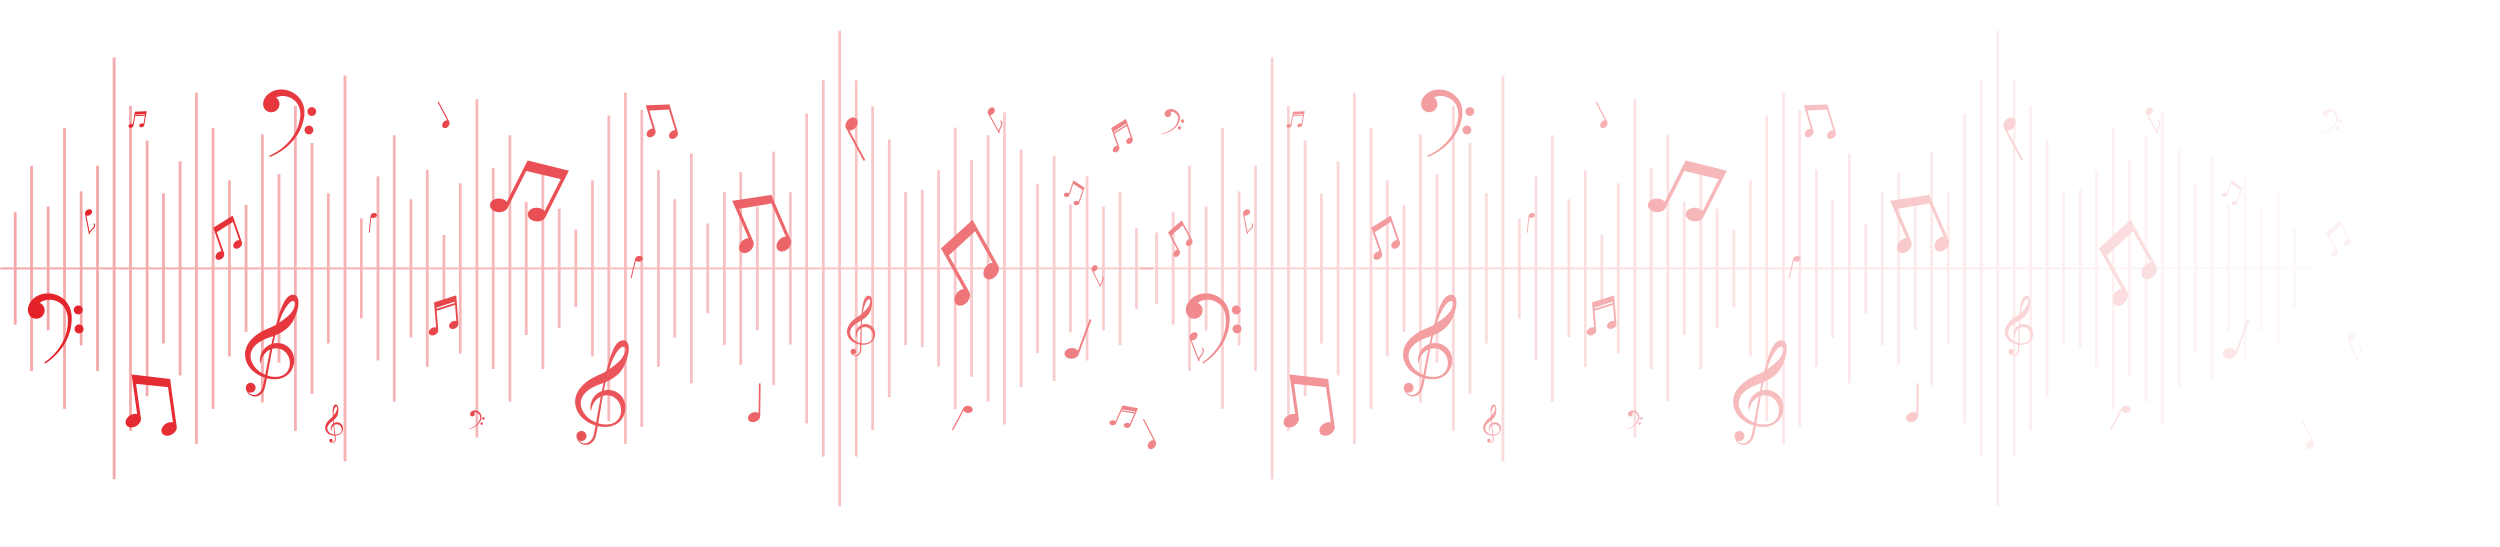 <svg width="978" height="214" viewBox="0 0 978 214" fill="none" xmlns="http://www.w3.org/2000/svg">
<mask id="mask0_655_2" style="mask-type:alpha" maskUnits="userSpaceOnUse" x="0" y="0" width="978" height="214">
<rect width="978" height="214" fill="url(#paint0_linear_655_2)"/>
</mask>
<g mask="url(#mask0_655_2)">
<path d="M451.019 104.616H445.117V89.169H444.034V104.616H438.722V75.018H437.638V104.616H432.218V80.796H431.132V104.616H425.821V68.979H424.737V104.616H419.316V79.997H418.232V104.616H412.921V60.962H411.836V104.616H406.415V71.85H405.331V104.616H400.02V58.5H398.936V104.616H393.515V43.958H392.43V104.616H387.12V52.896H386.034V104.616H380.614V62.578H379.53V104.616H374.219V49.929H373.133V104.616H367.712V66.6H366.628V104.616H361.317V74.216H360.233V104.616H354.812V75.018H353.727V104.616H348.417V54.601H347.333V104.616H341.911V41.696H340.827V104.616H335.516V31.368H334.432V104.616H329.011V12H327.926V104.616H322.616V31.368H321.532V104.616H316.11V44.371H315.024V104.616H309.715V75.213H308.629V104.616H303.208V59.322H302.125V104.616H296.813V80.795H295.729V104.616H290.309V67.266H289.223V104.616H283.914V75.018H282.83V104.616H277.409V87.434H276.323V104.616H271.012V60.041H269.928V104.616H264.507V77.963H263.422V104.616H258.112V66.482H257.029V104.616H251.608V43.017H250.522V104.616H245.213V36.277H244.127V104.616H238.706V45.208H237.621V104.616H232.309V70.569H231.226V104.616H225.805V89.866H224.721V104.616H219.3V81.632H218.215V104.616H212.905V65.648H211.82V104.616H206.399V78.949H205.315V104.616H200.004V52.896H198.92V104.616H193.499V65.648H192.413V104.616H187.104V38.806H186.018V104.616H180.598V71.694H179.512V104.616H174.202V91.933H173.117V104.616H167.696V66.482H166.612V104.616H161.301V77.963H160.217V104.616H154.796V52.896H153.711V104.616H148.401V68.979H147.316V104.616H141.895V85.424H140.811V104.616H135.5V29.531H134.416V104.616H128.995V75.629H127.91V104.616H122.598V55.954H121.515V104.616H116.094V41.433H115.008V104.616H109.699V68.109H108.613V104.616H103.192V52.581H102.108V104.616H96.797V80.125H95.713V104.616H90.293V70.569H89.207V104.616H83.897V50.052H82.812V104.616H77.391V36.277H76.307V104.616H70.996V63.138H69.91V104.616H64.491V75.629H63.406V104.616H58.096V54.993H57.011V104.616H51.59V41.433H50.504V104.616H45.195V22.504H44.109V104.616H38.688V64.842H37.605V104.616H32.295V74.86H31.209V104.616H25.789V50.052H24.703V104.616H19.394V80.796H18.31V104.616H12.889V64.842H11.803V104.616H6.492V83.02H5.407V104.616H-0.014V90.934H-1.098V104.616H-7V105.384H-1.098V119.064H-0.013V105.384H5.408V126.978H6.494V105.384H11.803V145.156H12.889V105.384H18.31V129.204H19.394V105.384H24.703V159.948H25.789V105.384H31.209V135.138H32.295V105.384H37.605V145.156H38.69V105.384H44.111V187.492H45.197V105.384H50.506V168.566H51.592V105.384H57.012V155.005H58.096V105.384H63.406V134.369H64.491V105.384H69.912V146.86H70.998V105.384H76.307V173.721H77.391V105.384H82.812V159.948H83.897V105.384H89.207V139.429H90.293V105.384H95.715V129.871H96.799V105.384H102.108V157.417H103.192V105.384H108.613V141.889H109.699V105.384H115.01V168.566H116.094V105.384H121.515V154.046H122.598V105.384H127.91V134.369H128.995V105.384H134.416V180.467H135.5V105.384H140.811V124.574H141.895V105.384H147.316V141.021H148.401V105.384H153.711V157.102H154.796V105.384H160.217V132.036H161.301V105.384H166.612V143.516H167.698V105.384H173.117V118.068H174.202V105.384H179.514V138.306H180.598V105.384H186.018V171.19H187.104V105.384H192.413V144.35H193.499V105.384H198.92V157.102H200.004V105.384H205.315V131.049H206.399V105.384H211.82V144.35H212.905V105.384H218.216V128.366H219.3V105.384H224.721V120.132H225.805V105.384H231.226V139.429H232.311V105.384H237.622V164.792H238.706V105.384H244.127V173.721H245.213V105.384H250.522V166.98H251.608V105.384H257.029V143.516H258.112V105.384H263.422V132.036H264.507V105.384H269.928V149.959H271.012V105.384H276.323V122.565H277.409V105.384H282.83V134.979H283.914V105.384H289.223V142.732H290.309V105.384H295.731V129.204H296.815V105.384H302.126V150.678H303.21V105.384H308.631V134.787H309.715V105.384H315.026V165.626H316.111V105.384H321.532V178.63H322.616V105.384H327.926V198H329.011V105.384H334.432V178.63H335.516V105.384H340.829V168.304H341.913V105.384H347.333V155.395H348.417V105.384H353.729V134.979H354.814V105.384H360.235V135.782H361.319V105.384H366.628V143.398H367.714V105.384H373.135V160.07H374.219V105.384H379.53V147.418H380.614V105.384H386.034V157.102H387.12V105.384H392.43V166.04H393.515V105.384H398.936V151.498H400.021V105.384H405.331V138.148H406.417V105.384H411.837V149.034H412.921V105.384H418.232V130.002H419.316V105.384H424.737V141.021H425.823V105.384H431.132V129.204H432.218V105.384H437.638V134.979H438.722V105.384H444.034V120.828H445.117V105.384H451.019V104.616Z" fill="#E31E25" fill-opacity="0.4"/>
<g clip-path="url(#clip0_655_2)">
<path d="M297.556 149.981L296.893 149.973L296.752 161.584C296.142 161.157 295.187 161.084 294.276 161.475C293.027 162.01 292.338 163.208 292.739 164.145C293.142 165.085 294.482 165.408 295.733 164.873C296.699 164.46 297.324 163.655 297.378 162.879H297.398L297.555 149.981H297.556Z" fill="#E31E25"/>
<path d="M447.547 163.846L447.082 164.085L451.261 172.208C450.68 172.135 449.99 172.437 449.502 173.043C448.83 173.875 448.793 174.961 449.416 175.466C450.042 175.969 451.093 175.701 451.765 174.868C452.283 174.225 452.423 173.437 452.174 172.876L452.189 172.869L447.547 163.846Z" fill="#E31E25"/>
<path d="M426.982 125.128L426.276 124.867L421.701 137.204C421.215 136.516 420.223 136.076 419.103 136.143C417.566 136.238 416.375 137.253 416.444 138.407C416.517 139.562 417.823 140.419 419.362 140.324C420.551 140.252 421.524 139.632 421.878 138.824L421.9 138.833L426.983 125.128H426.982Z" fill="#E31E25"/>
<path d="M171.619 39.816L171.217 40.03L174.958 47.058C174.451 47.001 173.854 47.273 173.434 47.807C172.859 48.541 172.84 49.488 173.391 49.919C173.943 50.35 174.856 50.104 175.431 49.37C175.876 48.804 175.987 48.114 175.765 47.629L175.777 47.622L171.621 39.814L171.619 39.816Z" fill="#E31E25"/>
<path d="M462.321 86.222L456.928 90.886L457.776 92.486L457.78 92.482L460.57 97.736C460.166 97.769 459.73 98.01 459.408 98.419C458.886 99.086 458.867 99.943 459.368 100.335C459.868 100.728 460.694 100.504 461.218 99.839C461.59 99.364 461.701 98.793 461.557 98.362L461.562 98.359L461.55 98.335C461.516 98.244 461.472 98.158 461.415 98.081L458.231 92.085L462.686 88.155L465.5 93.452C465.093 93.482 464.651 93.725 464.328 94.137C463.806 94.804 463.788 95.661 464.286 96.053C464.786 96.446 465.615 96.222 466.137 95.557C466.571 95.001 466.652 94.317 466.379 93.878H466.382L463.134 87.761L463.138 87.757L462.321 86.222Z" fill="#E31E25"/>
<path d="M222.554 66.787L206.403 62.783L204.498 66.555H204.507L198.248 78.948C197.638 78.222 196.594 77.713 195.38 77.651C193.409 77.553 191.75 78.671 191.672 80.151C191.598 81.633 193.137 82.908 195.111 83.012C196.517 83.081 197.754 82.527 198.381 81.67L198.393 81.677L198.421 81.621C198.551 81.433 198.655 81.236 198.724 81.024L205.867 66.881L219.358 70.086L213.049 82.578C212.441 81.842 211.388 81.327 210.166 81.266C208.192 81.167 206.534 82.287 206.456 83.763C206.382 85.245 207.921 86.523 209.895 86.624C211.538 86.707 212.951 85.939 213.422 84.826L213.431 84.831L220.715 70.409H220.725L222.555 66.789L222.554 66.787Z" fill="#E31E25"/>
<path d="M380.485 85.978L368.094 97.177L370.165 100.878L370.172 100.871L376.976 113.031C376.03 113.132 375.021 113.717 374.289 114.69C373.101 116.276 373.101 118.285 374.289 119.179C375.481 120.073 377.404 119.506 378.597 117.921C379.444 116.79 379.677 115.449 379.315 114.448L379.326 114.441L379.296 114.387C379.212 114.173 379.106 113.974 378.968 113.799L371.202 99.921L381.435 90.49L388.295 102.748C387.341 102.843 386.321 103.429 385.585 104.412C384.395 105.998 384.398 108.007 385.584 108.901C386.776 109.793 388.702 109.229 389.892 107.643C390.883 106.321 391.036 104.715 390.374 103.698L390.382 103.693L382.463 89.54L382.47 89.532L380.482 85.978H380.485Z" fill="#E31E25"/>
<path d="M91.046 84.336L83.432 89.076L84.174 91.229L84.178 91.226L86.617 98.3C86.107 98.263 85.52 98.475 85.04 98.921C84.262 99.647 84.07 100.708 84.614 101.294C85.158 101.88 86.228 101.762 87.011 101.039C87.567 100.522 87.816 99.835 87.72 99.271H87.727L87.717 99.238C87.693 99.116 87.656 99.002 87.599 98.896L84.816 90.824L91.122 86.813L93.58 93.944C93.066 93.902 92.472 94.115 91.99 94.565C91.211 95.291 91.021 96.352 91.563 96.938C92.108 97.523 93.179 97.407 93.961 96.683C94.609 96.079 94.843 95.244 94.59 94.644H94.595L91.756 86.41L91.761 86.407L91.049 84.339L91.046 84.336Z" fill="#E31E25"/>
<path d="M424.301 73.479L419.93 70.542C419.881 70.677 419.352 72.221 418.158 75.657C417.939 75.459 417.596 75.344 417.22 75.374C416.607 75.425 416.143 75.839 416.18 76.299C416.219 76.759 416.746 77.089 417.358 77.038C417.896 76.994 418.32 76.671 418.389 76.282L419.894 71.95L423.538 74.324L421.959 78.865C421.741 78.668 421.4 78.555 421.024 78.586C420.411 78.636 419.946 79.05 419.985 79.51C420.022 79.97 420.549 80.3 421.164 80.249C421.708 80.204 422.135 79.872 422.196 79.475C424.297 73.431 423.974 74.339 424.304 73.477L424.301 73.479Z" fill="#E31E25"/>
<path d="M301.769 76.233L286.463 78.569C286.626 78.958 288.551 83.356 292.797 93.171C291.93 93.174 290.957 93.61 290.203 94.425C288.979 95.754 288.795 97.574 289.787 98.495C290.784 99.413 292.584 99.079 293.808 97.753C294.882 96.589 295.158 95.047 294.537 94.063L289.184 81.687L301.794 79.582L307.406 92.56C306.542 92.566 305.579 93.001 304.828 93.812C303.602 95.143 303.419 96.961 304.414 97.88C305.409 98.802 307.208 98.468 308.435 97.14C309.524 95.958 309.785 94.392 309.13 93.412C301.663 76.146 302.769 78.751 301.767 76.232L301.769 76.233Z" fill="#E31E25"/>
<path d="M66.585 148.291L51.469 146.499C51.522 146.91 52.197 151.581 53.652 161.994C52.828 161.77 51.793 161.928 50.865 162.504C49.356 163.442 48.706 165.119 49.407 166.252C50.111 167.383 51.904 167.538 53.411 166.6C54.734 165.779 55.4 164.39 55.068 163.297L53.232 150.17L65.733 151.473L67.658 165.238C66.838 165.019 65.811 165.179 64.886 165.752C63.377 166.691 62.726 168.367 63.43 169.498C64.13 170.631 65.923 170.786 67.434 169.849C68.774 169.013 69.432 167.597 69.067 166.498C66.506 148.183 66.875 150.941 66.583 148.291H66.585Z" fill="#E31E25"/>
<path d="M261.902 40.861L252.629 41.21C252.7 41.452 253.547 44.202 255.406 50.336C254.889 50.279 254.281 50.473 253.776 50.907C252.956 51.614 252.723 52.687 253.25 53.303C253.781 53.918 254.875 53.842 255.695 53.135C256.414 52.515 256.684 51.616 256.38 50.988L254.037 43.254L261.688 42.86L264.146 50.969C263.631 50.914 263.028 51.107 262.526 51.54C261.706 52.249 261.472 53.32 262.003 53.934C262.531 54.551 263.626 54.475 264.448 53.768C265.177 53.138 265.439 52.224 265.114 51.596C261.843 40.806 262.324 42.432 261.9 40.865L261.902 40.861Z" fill="#E31E25"/>
<path d="M178.471 115.555L169.809 118.282L169.994 120.58H169.999L170.605 128.129C170.115 127.965 169.484 128.024 168.901 128.339C167.955 128.854 167.5 129.846 167.884 130.557C168.27 131.269 169.351 131.424 170.299 130.912C170.974 130.545 171.392 129.935 171.441 129.358H171.447L171.444 129.324C171.451 129.199 171.444 129.077 171.415 128.957L170.823 121.568L178.021 119.273L178.529 125.611C178.038 125.441 177.4 125.5 176.814 125.82C175.867 126.335 175.413 127.327 175.795 128.038C176.181 128.748 177.262 128.906 178.21 128.393C178.998 127.964 179.439 127.204 179.341 126.552H179.346L178.641 117.765H178.647L178.471 115.555ZM177.959 118.516L170.76 120.811L170.723 120.343L177.918 118.002L177.959 118.516Z" fill="#E31E25"/>
<path d="M57.41 43.498L52.81 43.702L52.599 44.852H52.603L51.914 48.63C51.695 48.486 51.379 48.434 51.052 48.511C50.52 48.641 50.168 49.067 50.264 49.464C50.36 49.863 50.868 50.08 51.4 49.954C51.779 49.861 52.064 49.619 52.163 49.341H52.166L52.17 49.326C52.19 49.265 52.202 49.205 52.204 49.142L52.879 45.443L56.706 45.26L56.127 48.432C55.908 48.284 55.588 48.23 55.26 48.309C54.729 48.437 54.376 48.865 54.472 49.262C54.568 49.661 55.076 49.88 55.608 49.752C56.051 49.644 56.366 49.331 56.403 48.998H56.406L57.21 44.599H57.213L57.415 43.495L57.41 43.498ZM56.772 44.882L52.944 45.068L52.986 44.834L56.817 44.626L56.77 44.884L56.772 44.882Z" fill="#E31E25"/>
<path d="M251.479 100.969C251.364 100.349 250.605 99.972 249.778 100.122C249.054 100.253 248.522 100.75 248.478 101.287L246.668 108.807L247.067 108.903L248.734 101.976C249.044 102.304 249.598 102.471 250.187 102.363C251.012 102.211 251.59 101.588 251.477 100.969H251.479Z" fill="#E31E25"/>
<path d="M334.837 46.285C333.921 45.574 332.412 45.987 331.462 47.206C330.629 48.275 330.508 49.607 331.107 50.4L337.844 62.953L338.509 62.596L332.304 51.033C333.134 51.104 334.097 50.654 334.776 49.782C335.724 48.562 335.753 46.999 334.838 46.285H334.837Z" fill="#E31E25"/>
<path d="M380.526 160.288C380.584 159.517 379.796 158.831 378.767 158.754C377.866 158.686 377.08 159.111 376.861 159.737L372.375 168.119L372.82 168.357L376.952 160.635C377.219 161.121 377.826 161.492 378.561 161.546C379.59 161.621 380.469 161.059 380.528 160.288H380.526Z" fill="#E31E25"/>
<path d="M147.447 83.917C147.285 83.412 146.61 83.176 145.935 83.39C145.344 83.576 144.952 84.048 144.972 84.503L144.258 90.984L144.601 91.021L145.26 85.052C145.554 85.292 146.034 85.373 146.516 85.222C147.189 85.008 147.605 84.425 147.447 83.918V83.917Z" fill="#E31E25"/>
<path d="M391.647 47.159C391.555 47.08 391.415 47.092 391.336 47.184C391.256 47.277 391.268 47.416 391.361 47.496C392.078 48.109 391.656 49.023 391.16 49.905L391.063 50.08C390.844 50.483 390.713 50.786 390.64 51.038L387.308 44.997C387.796 45.036 388.362 44.766 388.756 44.248C389.303 43.525 389.308 42.608 388.769 42.197C388.227 41.786 387.345 42.038 386.796 42.759C386.331 43.372 386.259 44.123 386.577 44.588L390.665 52.002C390.724 52.108 390.859 52.148 390.965 52.089C391.073 52.03 391.11 51.895 391.053 51.789L391.044 51.774C390.975 51.485 390.969 51.181 391.45 50.294L391.544 50.124C391.949 49.403 392.7 48.061 391.645 47.162L391.647 47.159Z" fill="#E31E25"/>
<path d="M470.58 136.108C470.491 136.009 470.338 135.999 470.237 136.09C470.137 136.179 470.129 136.332 470.216 136.433C470.905 137.208 470.307 138.139 469.637 139.026L469.506 139.201C469.208 139.605 469.019 139.917 468.901 140.181L466.18 133.103C466.706 133.219 467.364 133.008 467.871 132.505C468.575 131.801 468.718 130.802 468.192 130.274C467.664 129.745 466.665 129.887 465.96 130.59C465.362 131.188 465.17 131.995 465.446 132.549L468.785 141.235C468.834 141.36 468.974 141.424 469.1 141.375C469.226 141.326 469.287 141.187 469.24 141.06L469.233 141.043C469.201 140.719 469.238 140.387 469.898 139.493L470.026 139.323C470.573 138.599 471.594 137.25 470.582 136.112L470.58 136.108Z" fill="#E31E25"/>
<path d="M37.001 87.459C36.942 87.363 36.816 87.333 36.718 87.392C36.622 87.451 36.592 87.577 36.651 87.673C37.107 88.419 36.472 89.103 35.784 89.739L35.647 89.865C35.339 90.157 35.135 90.388 35.001 90.588L33.797 84.305C34.216 84.479 34.792 84.403 35.288 84.061C35.977 83.582 36.245 82.773 35.888 82.256C35.529 81.738 34.677 81.707 33.987 82.186C33.401 82.593 33.121 83.233 33.27 83.735L34.748 91.443C34.77 91.554 34.876 91.627 34.989 91.607C35.1 91.585 35.172 91.477 35.152 91.366L35.149 91.351C35.171 91.076 35.252 90.807 35.932 90.162L36.063 90.039C36.626 89.519 37.673 88.552 37.003 87.456L37.001 87.459Z" fill="#E31E25"/>
<path d="M462.321 48.011C462.667 48.169 463.074 48.018 463.232 47.672C463.391 47.327 463.241 46.92 462.896 46.761C462.55 46.603 462.141 46.753 461.985 47.098C461.826 47.443 461.978 47.853 462.321 48.011Z" fill="#E31E25"/>
<path d="M461.677 49.412C461.331 49.254 460.924 49.403 460.764 49.749C460.606 50.094 460.757 50.501 461.102 50.66C461.448 50.818 461.855 50.668 462.013 50.321C462.172 49.976 462.022 49.568 461.677 49.41V49.412Z" fill="#E31E25"/>
<path d="M461.108 44.374C460.809 43.891 460.409 43.502 459.973 43.217C459.536 42.931 459.062 42.749 458.597 42.67C458.132 42.591 457.676 42.612 457.28 42.722C455.374 43.246 455.083 45.12 456.314 45.685C456.957 45.98 457.718 45.699 458.013 45.057C458.22 44.608 458.139 44.106 457.858 43.741C458.035 43.702 458.233 43.683 458.452 43.707C459.097 43.763 459.892 44.141 460.399 44.845C460.651 45.194 460.828 45.617 460.882 46.076C460.941 46.534 460.873 47.022 460.72 47.49C460.559 47.967 460.314 48.413 460.04 48.838C459.762 49.257 459.441 49.639 459.094 49.974C458.4 50.648 457.612 51.129 456.903 51.456C456.192 51.788 455.554 51.958 455.108 52.06C454.66 52.16 454.401 52.182 454.401 52.182C454.344 52.187 454.302 52.237 454.305 52.294C454.308 52.353 454.359 52.399 454.418 52.395H454.419C454.419 52.395 454.692 52.38 455.155 52.294C455.618 52.209 456.273 52.044 457.028 51.745C457.779 51.444 458.626 50.988 459.402 50.311C459.789 49.974 460.156 49.584 460.478 49.146C460.798 48.711 461.084 48.226 461.306 47.713C461.523 47.189 461.651 46.605 461.621 46.019C461.596 45.433 461.409 44.859 461.111 44.379L461.108 44.374Z" fill="#E31E25"/>
<path d="M30.692 122.991C31.66 122.951 32.411 122.131 32.369 121.161C32.328 120.194 31.512 119.442 30.543 119.484C29.575 119.524 28.823 120.343 28.863 121.309C28.903 122.279 29.723 123.033 30.692 122.991Z" fill="#E31E25"/>
<path d="M30.858 126.921C29.89 126.962 29.135 127.777 29.177 128.747C29.218 129.716 30.038 130.466 31.006 130.425C31.974 130.385 32.725 129.568 32.683 128.598C32.643 127.628 31.826 126.879 30.858 126.921Z" fill="#E31E25"/>
<path d="M23.703 116.135C22.465 115.384 21.1 114.966 19.776 114.825C18.451 114.683 17.161 114.821 16.011 115.18C14.863 115.539 13.851 116.125 13.08 116.832C9.355 120.238 10.872 124.837 14.329 124.69C16.132 124.614 17.537 123.089 17.461 121.284C17.407 120.023 16.641 118.974 15.577 118.472C15.932 118.181 16.365 117.906 16.888 117.704C18.421 117.079 20.665 117.019 22.637 118.026C23.617 118.524 24.509 119.28 25.164 120.26C25.831 121.233 26.247 122.419 26.439 123.661C26.628 124.933 26.59 126.231 26.459 127.514C26.318 128.79 26.028 130.035 25.631 131.198C24.836 133.535 23.607 135.546 22.374 137.115C21.145 138.698 19.892 139.824 18.998 140.575C18.094 141.321 17.533 141.673 17.533 141.673C17.41 141.751 17.37 141.914 17.446 142.042C17.521 142.172 17.688 142.215 17.818 142.14L17.823 142.136C17.823 142.136 18.426 141.784 19.379 141.05C20.332 140.318 21.628 139.181 22.994 137.625C24.349 136.068 25.745 134.042 26.722 131.602C27.21 130.385 27.591 129.07 27.813 127.701C28.035 126.342 28.121 124.907 28.027 123.481C27.911 122.038 27.525 120.563 26.772 119.267C26.033 117.965 24.94 116.877 23.704 116.131L23.703 116.135Z" fill="#E31E25"/>
<path d="M188.969 164.172C189.228 164.265 189.513 164.129 189.606 163.869C189.698 163.61 189.563 163.325 189.304 163.233C189.045 163.14 188.759 163.275 188.666 163.534C188.573 163.793 188.708 164.08 188.967 164.172H188.969Z" fill="#E31E25"/>
<path d="M188.595 165.226C188.336 165.134 188.049 165.268 187.957 165.528C187.864 165.787 188.001 166.073 188.26 166.166C188.519 166.259 188.804 166.124 188.896 165.865C188.989 165.605 188.854 165.321 188.595 165.228V165.226Z" fill="#E31E25"/>
<path d="M187.862 161.621C187.616 161.291 187.301 161.035 186.968 160.857C186.634 160.678 186.279 160.577 185.939 160.549C185.599 160.52 185.269 160.567 184.991 160.672C183.646 161.172 183.555 162.544 184.481 162.874C184.964 163.046 185.496 162.795 185.669 162.312C185.791 161.973 185.7 161.616 185.472 161.37C185.597 161.332 185.74 161.306 185.9 161.308C186.37 161.308 186.968 161.53 187.38 162.007C187.586 162.243 187.739 162.537 187.808 162.866C187.88 163.192 187.862 163.549 187.781 163.898C187.695 164.253 187.547 164.59 187.375 164.915C187.202 165.237 186.993 165.533 186.764 165.797C186.304 166.328 185.767 166.727 185.274 167.008C184.78 167.292 184.331 167.456 184.016 167.558C183.698 167.658 183.513 167.692 183.513 167.692C183.472 167.698 183.443 167.737 183.45 167.779C183.457 167.821 183.496 167.851 183.538 167.845C183.538 167.845 183.735 167.816 184.063 167.725C184.393 167.634 184.855 167.473 185.382 167.21C185.905 166.944 186.489 166.56 187.006 166.021C187.264 165.753 187.505 165.447 187.71 165.11C187.914 164.777 188.089 164.408 188.217 164.021C188.34 163.628 188.396 163.199 188.337 162.776C188.281 162.354 188.109 161.951 187.863 161.623L187.862 161.621Z" fill="#E31E25"/>
<path d="M121.707 45.344C122.647 45.487 123.524 44.84 123.667 43.899C123.811 42.961 123.167 42.084 122.228 41.939C121.288 41.796 120.409 42.439 120.264 43.379C120.12 44.32 120.766 45.2 121.706 45.344H121.707Z" fill="#E31E25"/>
<path d="M121.124 49.157C120.185 49.014 119.306 49.656 119.161 50.597C119.016 51.538 119.664 52.416 120.604 52.559C121.543 52.702 122.419 52.059 122.564 51.117C122.709 50.176 122.064 49.301 121.124 49.157Z" fill="#E31E25"/>
<path d="M116.278 37.425C115.229 36.468 113.993 35.806 112.747 35.421C111.5 35.035 110.232 34.922 109.056 35.052C107.883 35.18 106.798 35.552 105.923 36.088C101.693 38.661 102.284 43.374 105.64 43.887C107.389 44.155 109.029 42.953 109.297 41.202C109.484 39.977 108.945 38.824 108.016 38.139C108.413 37.925 108.881 37.743 109.423 37.647C111.015 37.335 113.188 37.703 114.894 39.044C115.743 39.71 116.458 40.605 116.905 41.673C117.361 42.735 117.538 43.955 117.487 45.189C117.428 46.448 117.147 47.689 116.778 48.9C116.401 50.102 115.888 51.244 115.285 52.289C114.077 54.387 112.515 56.09 111.031 57.368C109.55 58.658 108.13 59.506 107.128 60.059C106.116 60.606 105.512 60.838 105.512 60.838C105.379 60.889 105.308 61.04 105.357 61.177C105.406 61.315 105.557 61.389 105.695 61.342L105.701 61.338C105.701 61.338 106.349 61.113 107.403 60.587C108.459 60.064 109.922 59.213 111.53 57.976C113.13 56.733 114.855 55.047 116.256 52.884C116.955 51.804 117.571 50.611 118.043 49.336C118.514 48.07 118.868 46.706 119.046 45.315C119.208 43.904 119.115 42.412 118.637 41.021C118.173 39.629 117.326 38.376 116.277 37.425H116.278Z" fill="#E31E25"/>
<path d="M134.042 166.796C133.847 166.235 133.453 165.75 132.938 165.474C132.441 165.201 131.863 165.141 131.372 165.242C131.084 165.299 130.831 165.403 130.607 165.536C130.594 165.407 130.58 165.277 130.567 165.146C130.543 164.896 130.523 164.642 130.506 164.386C130.752 164.182 130.988 163.964 131.198 163.718C131.722 163.154 132.124 162.445 132.261 161.672C132.653 159.362 131.984 158.195 131.378 158.212C130.046 158.323 130.068 160.586 130.171 162.936C129.979 163.144 129.779 163.346 129.561 163.531L129.167 163.869C129.038 163.979 128.9 164.107 128.758 164.246C128.209 164.773 127.746 165.398 127.45 166.127C127.145 166.848 127.1 167.732 127.43 168.454C127.748 169.182 128.346 169.699 128.982 170.003C129.609 170.291 130.265 170.428 130.905 170.428C130.946 170.764 130.983 171.093 131.006 171.401C131.151 172.223 130.816 172.93 130.296 173.147C129.907 173.294 129.558 173.177 129.332 173.007C129.358 173.012 129.383 173.021 129.412 173.022C129.787 173.06 130.122 172.783 130.158 172.41C130.193 172.032 129.915 171.702 129.541 171.665C129.167 171.63 128.834 171.906 128.799 172.28C128.795 172.31 128.799 172.339 128.799 172.369H128.797C128.797 172.369 128.797 172.369 128.799 172.378C128.805 172.527 128.859 172.669 128.952 172.778C128.969 172.805 128.986 172.832 129.006 172.861C129.107 173.001 129.268 173.154 129.497 173.262C129.73 173.364 130.028 173.422 130.36 173.339C130.69 173.262 131.016 172.996 131.183 172.625C131.271 172.443 131.333 172.236 131.343 172.022C131.353 171.79 131.336 171.593 131.319 171.372C131.292 171.066 131.257 170.744 131.218 170.414C131.791 170.374 132.345 170.224 132.845 169.976C133.404 169.67 133.857 169.172 134.054 168.579C134.264 167.991 134.239 167.351 134.04 166.792L134.042 166.796ZM131.614 159.092C131.873 159.195 131.883 159.559 131.865 159.789C131.818 160.337 131.648 160.877 131.351 161.34C131.065 161.786 130.772 162.204 130.449 162.608C130.461 160.264 131.092 158.887 131.614 159.092ZM129.252 169.505C128.736 169.188 128.304 168.727 128.123 168.18C127.942 167.636 128.028 167.045 128.31 166.518C128.595 165.994 129.051 165.529 129.54 165.124C129.654 165.028 129.78 164.928 129.93 164.824L130.131 164.677C130.179 164.642 130.228 164.607 130.277 164.571C130.292 164.772 130.309 164.972 130.324 165.169C130.339 165.346 130.356 165.518 130.373 165.691C129.947 166.014 129.668 166.445 129.541 166.836C129.332 167.498 129.444 168.028 129.548 168.348C129.602 168.51 129.654 168.626 129.696 168.703C129.737 168.781 129.757 168.82 129.757 168.82C129.757 168.82 129.723 168.643 129.71 168.318C129.705 168 129.73 167.516 129.998 167.031C130.102 166.833 130.257 166.639 130.451 166.469C130.526 167.195 130.605 167.894 130.681 168.555C130.737 169.069 130.799 169.559 130.856 170.025C130.291 169.978 129.73 169.808 129.25 169.507L129.252 169.505ZM133.685 168.476C133.577 168.983 133.21 169.449 132.697 169.7C132.244 169.926 131.715 170.039 131.175 170.039C131.114 169.554 131.045 169.047 130.971 168.517C130.871 167.814 130.774 167.068 130.686 166.291C130.92 166.139 131.191 166.026 131.498 165.986C132.198 165.893 133.01 166.232 133.456 167.053C133.682 167.456 133.791 167.966 133.687 168.478L133.685 168.476Z" fill="#E31E25"/>
<path d="M342.271 129.809C342.089 128.88 341.575 128.026 340.826 127.477C340.105 126.936 339.206 126.711 338.408 126.758C337.94 126.781 337.517 126.893 337.135 127.049C337.144 126.84 337.15 126.635 337.16 126.425C337.179 126.025 337.206 125.62 337.234 125.212C337.667 124.946 338.088 124.653 338.477 124.313C339.43 123.54 340.225 122.513 340.612 121.326C341.752 117.77 340.959 115.779 339.999 115.67C337.873 115.545 337.399 119.12 337.032 122.851C336.682 123.134 336.322 123.409 335.936 123.651L335.239 124.096C335.01 124.239 334.764 124.411 334.508 124.599C333.523 125.308 332.653 126.189 332.02 127.271C331.375 128.341 331.107 129.725 331.464 130.937C331.802 132.156 332.629 133.106 333.564 133.731C334.488 134.327 335.492 134.69 336.502 134.834C336.489 135.374 336.473 135.901 336.443 136.391C336.487 137.721 335.798 138.76 334.929 138.986C334.283 139.129 333.759 138.868 333.441 138.55C333.48 138.565 333.518 138.582 333.56 138.592C334.143 138.735 334.734 138.375 334.875 137.794C335.017 137.208 334.653 136.623 334.071 136.482C333.49 136.344 332.9 136.701 332.762 137.285C332.75 137.332 332.747 137.379 332.742 137.427H332.739C332.739 137.427 332.739 137.428 332.739 137.44C332.717 137.677 332.769 137.913 332.889 138.107C332.909 138.154 332.929 138.199 332.956 138.25C333.084 138.494 333.304 138.772 333.641 138.993C333.985 139.206 334.441 139.363 334.983 139.309C335.52 139.262 336.096 138.917 336.443 138.37C336.622 138.103 336.768 137.79 336.832 137.454C336.899 137.09 336.918 136.777 336.943 136.423C336.97 135.935 336.987 135.418 336.999 134.891C337.911 134.956 338.817 134.845 339.662 134.566C340.614 134.209 341.441 133.523 341.883 132.634C342.348 131.755 342.451 130.74 342.264 129.812L342.271 129.809ZM340.174 117.11C340.56 117.329 340.494 117.906 340.414 118.266C340.217 119.118 339.826 119.932 339.255 120.597C338.704 121.235 338.147 121.829 337.548 122.393C338.093 118.699 339.4 116.668 340.176 117.11H340.174ZM334.104 133.003C333.363 132.389 332.784 131.562 332.624 130.659C332.461 129.762 332.729 128.848 333.293 128.08C333.86 127.317 334.683 126.686 335.546 126.157C335.749 126.032 335.97 125.904 336.229 125.771L336.579 125.584C336.664 125.541 336.75 125.495 336.834 125.45C336.814 125.77 336.793 126.089 336.773 126.404C336.758 126.686 336.746 126.96 336.733 127.238C335.988 127.652 335.45 128.27 335.163 128.856C334.685 129.853 334.741 130.715 334.833 131.242C334.882 131.508 334.939 131.703 334.987 131.836C335.032 131.966 335.057 132.032 335.057 132.032C335.057 132.032 335.045 131.745 335.096 131.228C335.16 130.725 335.308 129.969 335.839 129.263C336.047 128.974 336.337 128.701 336.679 128.477C336.635 129.641 336.601 130.76 336.574 131.819C336.547 132.641 336.536 133.429 336.521 134.177C335.64 133.975 334.793 133.579 334.104 132.998V133.003ZM341.329 132.378C341.045 133.155 340.36 133.808 339.496 134.088C338.731 134.342 337.871 134.401 337.019 134.278C337.032 133.5 337.037 132.685 337.039 131.831C337.041 130.701 337.056 129.503 337.093 128.255C337.495 128.068 337.948 127.95 338.44 127.955C339.567 127.967 340.769 128.683 341.287 130.08C341.552 130.765 341.611 131.596 341.329 132.378Z" fill="#E31E25"/>
<path d="M244.651 159.06C244.58 157.351 243.894 155.688 242.706 154.5C241.564 153.339 240.02 152.69 238.584 152.559C237.742 152.475 236.957 152.556 236.231 152.734C236.304 152.365 236.371 152 236.447 151.625C236.587 150.916 236.745 150.198 236.91 149.479C237.755 149.122 238.587 148.712 239.373 148.211C241.288 147.09 242.985 145.47 243.999 143.456C247.001 137.415 246.129 133.643 244.443 133.187C240.68 132.385 238.862 138.642 237.19 145.208C236.487 145.618 235.767 146.009 235.014 146.337L233.648 146.942C233.199 147.134 232.714 147.375 232.207 147.642C230.256 148.641 228.461 149.978 227.036 151.739C225.595 153.473 224.738 155.871 225.048 158.136C225.322 160.406 226.538 162.327 228.04 163.696C229.528 165.013 231.222 165.934 232.987 166.466C232.817 167.429 232.645 168.363 232.458 169.232C232.175 171.618 230.663 173.289 229.05 173.455C227.858 173.536 226.994 172.925 226.511 172.271C226.576 172.309 226.64 172.351 226.714 172.378C227.718 172.792 228.87 172.31 229.279 171.308C229.691 170.301 229.2 169.158 228.2 168.747C227.198 168.341 226.049 168.821 225.644 169.825C225.612 169.907 225.593 169.988 225.57 170.071H225.563C225.563 170.071 225.563 170.074 225.563 170.094C225.458 170.514 225.489 170.946 225.649 171.327C225.672 171.416 225.696 171.504 225.729 171.601C225.893 172.073 226.209 172.628 226.753 173.113C227.311 173.588 228.082 173.992 229.063 174.043C230.037 174.103 231.156 173.644 231.926 172.761C232.317 172.334 232.663 171.815 232.871 171.233C233.088 170.601 233.207 170.045 233.347 169.422C233.527 168.557 233.699 167.639 233.864 166.7C235.475 167.065 237.126 167.112 238.712 166.843C240.507 166.464 242.17 165.467 243.204 163.996C244.273 162.553 244.735 160.766 244.652 159.059L244.651 159.06ZM244.361 135.808C244.989 136.305 244.715 137.317 244.472 137.938C243.889 139.407 242.968 140.754 241.768 141.786C240.609 142.778 239.454 143.685 238.228 144.529C240.209 138.08 243.095 134.807 244.361 135.807V135.808ZM229.196 162.544C228.041 161.244 227.23 159.611 227.189 157.956C227.141 156.307 227.868 154.748 229.087 153.531C230.308 152.323 231.951 151.419 233.633 150.71C234.031 150.544 234.46 150.373 234.96 150.208L235.637 149.971C235.8 149.915 235.964 149.86 236.129 149.799C236.006 150.367 235.885 150.931 235.762 151.486C235.657 151.985 235.563 152.473 235.462 152.965C234.019 153.502 232.889 154.46 232.219 155.428C231.092 157.077 230.959 158.634 230.981 159.601C230.996 160.091 231.044 160.454 231.094 160.704C231.141 160.95 231.167 161.072 231.167 161.072C231.167 161.072 231.222 160.557 231.454 159.65C231.705 158.767 232.177 157.459 233.315 156.343C233.766 155.883 234.357 155.474 235.031 155.169C234.635 157.233 234.271 159.225 233.933 161.109C233.66 162.569 233.424 163.972 233.194 165.306C231.675 164.704 230.272 163.768 229.198 162.542L229.196 162.544ZM242.273 163.393C241.554 164.701 240.153 165.683 238.532 165.945C237.097 166.193 235.543 166.062 234.056 165.612C234.292 164.226 234.522 162.77 234.758 161.248C235.07 159.232 235.422 157.092 235.826 154.876C236.595 154.652 237.437 154.566 238.314 154.708C240.323 155.034 242.276 156.641 242.822 159.276C243.108 160.572 242.989 162.071 242.271 163.391L242.273 163.393Z" fill="#E31E25"/>
<path d="M115.084 140.707C115.043 139.033 114.402 137.391 113.258 136.211C112.161 135.054 110.66 134.392 109.256 134.241C108.434 134.145 107.665 134.211 106.949 134.372C107.027 134.012 107.099 133.655 107.18 133.29C107.33 132.599 107.496 131.899 107.67 131.197C108.503 130.861 109.325 130.474 110.103 129.998C111.996 128.933 113.684 127.376 114.713 125.421C117.756 119.558 116.965 115.85 115.323 115.374C111.652 114.525 109.765 120.619 108.017 127.017C107.321 127.408 106.611 127.777 105.868 128.087L104.521 128.654C104.078 128.834 103.598 129.063 103.098 129.314C101.17 130.259 99.391 131.535 97.966 133.236C96.525 134.909 95.646 137.241 95.91 139.464C96.139 141.69 97.297 143.591 98.744 144.958C100.179 146.272 101.822 147.203 103.539 147.754C103.356 148.693 103.172 149.606 102.975 150.453C102.659 152.785 101.148 154.393 99.566 154.529C98.397 154.588 97.562 153.975 97.1 153.327C97.165 153.364 97.227 153.406 97.297 153.435C98.272 153.857 99.409 153.404 99.827 152.431C100.248 151.451 99.786 150.325 98.813 149.905C97.84 149.491 96.707 149.941 96.292 150.917C96.259 150.997 96.24 151.077 96.216 151.157H96.21C96.21 151.157 96.21 151.16 96.21 151.18C96.1 151.589 96.122 152.014 96.274 152.389C96.296 152.477 96.316 152.564 96.348 152.658C96.501 153.122 96.801 153.672 97.323 154.157C97.86 154.632 98.609 155.041 99.569 155.107C100.52 155.183 101.625 154.751 102.393 153.901C102.782 153.49 103.13 152.987 103.344 152.421C103.568 151.806 103.694 151.264 103.843 150.658C104.034 149.815 104.218 148.919 104.396 148.001C105.967 148.387 107.582 148.461 109.14 148.223C110.903 147.883 112.55 146.935 113.587 145.512C114.659 144.118 115.139 142.375 115.089 140.705L115.084 140.707ZM115.197 117.938C115.804 118.435 115.516 119.422 115.269 120.026C114.673 121.452 113.748 122.757 112.556 123.747C111.406 124.699 110.258 125.568 109.046 126.372C111.095 120.093 113.974 116.938 115.197 117.938ZM99.896 143.854C98.788 142.562 98.02 140.948 98.01 139.328C97.99 137.713 98.729 136.199 99.943 135.027C101.159 133.865 102.782 133.01 104.442 132.343C104.834 132.187 105.259 132.027 105.75 131.873L106.417 131.653C106.579 131.601 106.739 131.548 106.902 131.493C106.772 132.045 106.643 132.596 106.513 133.138C106.402 133.625 106.301 134.101 106.195 134.581C104.772 135.083 103.651 136 102.977 136.938C101.846 138.533 101.689 140.055 101.694 141.001C101.701 141.481 101.741 141.838 101.785 142.084C101.825 142.325 101.849 142.446 101.849 142.446C101.849 142.446 101.913 141.943 102.154 141.059C102.413 140.2 102.898 138.927 104.031 137.853C104.481 137.41 105.067 137.021 105.73 136.733C105.307 138.747 104.918 140.692 104.555 142.53C104.263 143.955 104.008 145.325 103.76 146.627C102.285 146.014 100.926 145.073 99.896 143.854ZM112.683 144.908C111.957 146.176 110.568 147.114 108.976 147.344C107.569 147.562 106.048 147.408 104.6 146.942C104.854 145.59 105.105 144.169 105.361 142.682C105.701 140.713 106.08 138.624 106.515 136.462C107.271 136.256 108.098 136.186 108.955 136.339C110.916 136.693 112.8 138.301 113.29 140.889C113.548 142.163 113.405 143.628 112.683 144.908Z" fill="#E31E25"/>
</g>
<path d="M904.019 104.616H898.117V89.169H897.034V104.616H891.722V75.018H890.638V104.616H885.218V80.796H884.132V104.616H878.821V68.979H877.737V104.616H872.316V79.997H871.232V104.616H865.921V60.962H864.836V104.616H859.415V71.85H858.331V104.616H853.02V58.5H851.936V104.616H846.515V43.958H845.43V104.616H840.12V52.896H839.034V104.616H833.614V62.578H832.53V104.616H827.219V49.929H826.133V104.616H820.712V66.6H819.628V104.616H814.317V74.216H813.233V104.616H807.812V75.018H806.727V104.616H801.417V54.601H800.333V104.616H794.911V41.696H793.827V104.616H788.516V31.368H787.432V104.616H782.011V12H780.926V104.616H775.616V31.368H774.532V104.616H769.11V44.371H768.024V104.616H762.715V75.213H761.629V104.616H756.208V59.322H755.125V104.616H749.813V80.795H748.729V104.616H743.309V67.266H742.223V104.616H736.914V75.018H735.83V104.616H730.409V87.434H729.323V104.616H724.012V60.041H722.928V104.616H717.507V77.963H716.422V104.616H711.112V66.482H710.029V104.616H704.608V43.017H703.522V104.616H698.213V36.277H697.127V104.616H691.706V45.208H690.621V104.616H685.309V70.569H684.226V104.616H678.805V89.866H677.721V104.616H672.3V81.632H671.215V104.616H665.905V65.648H664.82V104.616H659.399V78.949H658.315V104.616H653.004V52.896H651.92V104.616H646.499V65.648H645.413V104.616H640.104V38.806H639.018V104.616H633.598V71.694H632.512V104.616H627.202V91.933H626.117V104.616H620.696V66.482H619.612V104.616H614.301V77.963H613.217V104.616H607.796V52.896H606.711V104.616H601.401V68.979H600.316V104.616H594.895V85.424H593.811V104.616H588.5V29.531H587.416V104.616H581.995V75.629H580.91V104.616H575.598V55.954H574.515V104.616H569.094V41.433H568.008V104.616H562.699V68.109H561.613V104.616H556.192V52.581H555.108V104.616H549.797V80.125H548.713V104.616H543.292V70.569H542.207V104.616H536.897V50.052H535.812V104.616H530.391V36.277H529.307V104.616H523.996V63.138H522.91V104.616H517.491V75.629H516.406V104.616H511.096V54.993H510.011V104.616H504.59V41.433H503.504V104.616H498.195V22.504H497.109V104.616H491.688V64.842H490.605V104.616H485.295V74.86H484.21V104.616H478.789V50.052H477.703V104.616H472.394V80.796H471.31V104.616H465.889V64.842H464.803V104.616H459.492V83.02H458.407V104.616H452.986V90.934H451.902V104.616H446V105.384H451.902V119.064H452.987V105.384H458.408V126.978H459.494V105.384H464.803V145.156H465.889V105.384H471.31V129.204H472.394V105.384H477.703V159.948H478.789V105.384H484.21V135.138H485.295V105.384H490.605V145.156H491.69V105.384H497.111V187.492H498.197V105.384H503.506V168.566H504.592V105.384H510.012V155.005H511.096V105.384H516.406V134.369H517.491V105.384H522.912V146.86H523.998V105.384H529.307V173.721H530.391V105.384H535.812V159.948H536.897V105.384H542.207V139.429H543.292V105.384H548.715V129.871H549.799V105.384H555.108V157.417H556.192V105.384H561.613V141.889H562.699V105.384H568.01V168.566H569.094V105.384H574.515V154.046H575.598V105.384H580.91V134.369H581.995V105.384H587.416V180.467H588.5V105.384H593.811V124.574H594.895V105.384H600.316V141.021H601.401V105.384H606.711V157.102H607.796V105.384H613.217V132.036H614.301V105.384H619.612V143.516H620.698V105.384H626.117V118.068H627.202V105.384H632.514V138.306H633.598V105.384H639.018V171.19H640.104V105.384H645.413V144.35H646.499V105.384H651.92V157.102H653.004V105.384H658.315V131.049H659.399V105.384H664.82V144.35H665.905V105.384H671.216V128.366H672.3V105.384H677.721V120.132H678.805V105.384H684.226V139.429H685.311V105.384H690.622V164.792H691.706V105.384H697.127V173.721H698.213V105.384H703.522V166.98H704.608V105.384H710.029V143.516H711.112V105.384H716.422V132.036H717.507V105.384H722.928V149.959H724.012V105.384H729.323V122.565H730.409V105.384H735.83V134.979H736.914V105.384H742.223V142.732H743.309V105.384H748.731V129.204H749.815V105.384H755.126V150.678H756.21V105.384H761.631V134.787H762.715V105.384H768.026V165.626H769.111V105.384H774.532V178.63H775.616V105.384H780.926V198H782.011V105.384H787.432V178.63H788.516V105.384H793.829V168.304H794.913V105.384H800.333V155.395H801.417V105.384H806.729V134.979H807.814V105.384H813.235V135.782H814.319V105.384H819.628V143.398H820.714V105.384H826.135V160.07H827.219V105.384H832.53V147.418H833.614V105.384H839.034V157.102H840.12V105.384H845.43V166.04H846.515V105.384H851.936V151.498H853.021V105.384H858.331V138.148H859.417V105.384H864.837V149.034H865.921V105.384H871.232V130.002H872.316V105.384H877.737V141.021H878.823V105.384H884.132V129.204H885.218V105.384H890.638V134.979H891.722V105.384H897.034V120.828H898.117V105.384H904.019V104.616Z" fill="#E31E25" fill-opacity="0.4"/>
<g clip-path="url(#clip1_655_2)">
<path d="M750.556 149.981L749.893 149.973L749.752 161.584C749.142 161.157 748.187 161.084 747.276 161.475C746.027 162.01 745.338 163.208 745.739 164.145C746.142 165.085 747.482 165.408 748.733 164.873C749.699 164.46 750.324 163.655 750.378 162.879H750.398L750.555 149.981H750.556Z" fill="#E31E25"/>
<path d="M900.547 163.846L900.082 164.085L904.261 172.208C903.68 172.135 902.99 172.437 902.502 173.043C901.83 173.875 901.793 174.961 902.416 175.466C903.042 175.969 904.093 175.701 904.765 174.868C905.283 174.225 905.423 173.437 905.174 172.876L905.189 172.869L900.547 163.846Z" fill="#E31E25"/>
<path d="M879.982 125.128L879.276 124.867L874.701 137.204C874.215 136.516 873.223 136.076 872.103 136.143C870.566 136.238 869.375 137.253 869.444 138.407C869.517 139.562 870.823 140.419 872.362 140.324C873.551 140.252 874.524 139.632 874.878 138.824L874.9 138.833L879.983 125.128H879.982Z" fill="#E31E25"/>
<path d="M624.619 39.816L624.217 40.03L627.958 47.058C627.451 47.001 626.854 47.273 626.434 47.807C625.859 48.541 625.84 49.488 626.391 49.919C626.943 50.35 627.856 50.104 628.431 49.37C628.876 48.804 628.987 48.114 628.765 47.629L628.777 47.622L624.621 39.814L624.619 39.816Z" fill="#E31E25"/>
<path d="M915.321 86.222L909.928 90.886L910.776 92.486L910.78 92.482L913.57 97.736C913.166 97.769 912.73 98.01 912.408 98.419C911.886 99.086 911.867 99.943 912.368 100.335C912.868 100.728 913.694 100.504 914.218 99.839C914.59 99.364 914.701 98.793 914.557 98.362L914.562 98.359L914.55 98.335C914.516 98.244 914.472 98.158 914.415 98.081L911.231 92.085L915.686 88.155L918.5 93.452C918.093 93.482 917.651 93.725 917.328 94.137C916.806 94.804 916.788 95.661 917.286 96.053C917.786 96.446 918.615 96.222 919.137 95.557C919.571 95.001 919.652 94.317 919.379 93.878H919.382L916.134 87.761L916.138 87.757L915.321 86.222Z" fill="#E31E25"/>
<path d="M675.554 66.787L659.403 62.783L657.498 66.555H657.507L651.248 78.948C650.638 78.222 649.594 77.713 648.38 77.651C646.409 77.553 644.75 78.671 644.672 80.151C644.598 81.633 646.137 82.908 648.111 83.012C649.517 83.081 650.754 82.527 651.381 81.67L651.393 81.677L651.421 81.621C651.551 81.433 651.655 81.236 651.724 81.024L658.867 66.881L672.358 70.086L666.049 82.578C665.441 81.842 664.388 81.327 663.166 81.266C661.192 81.167 659.534 82.287 659.456 83.763C659.382 85.245 660.921 86.523 662.895 86.624C664.538 86.707 665.951 85.939 666.422 84.826L666.431 84.831L673.715 70.409H673.725L675.555 66.789L675.554 66.787Z" fill="#E31E25"/>
<path d="M833.485 85.978L821.094 97.177L823.165 100.878L823.172 100.871L829.976 113.031C829.03 113.132 828.021 113.717 827.289 114.69C826.101 116.276 826.101 118.285 827.289 119.179C828.481 120.073 830.404 119.506 831.597 117.921C832.444 116.79 832.677 115.449 832.315 114.448L832.326 114.441L832.296 114.387C832.212 114.173 832.106 113.974 831.968 113.799L824.202 99.921L834.435 90.49L841.295 102.748C840.341 102.843 839.321 103.429 838.585 104.412C837.395 105.998 837.398 108.007 838.584 108.901C839.776 109.793 841.702 109.229 842.892 107.643C843.883 106.321 844.036 104.715 843.374 103.698L843.382 103.693L835.463 89.54L835.47 89.532L833.482 85.978H833.485Z" fill="#E31E25"/>
<path d="M544.046 84.336L536.432 89.076L537.174 91.229L537.178 91.226L539.617 98.3C539.107 98.263 538.52 98.475 538.04 98.921C537.262 99.647 537.07 100.708 537.614 101.294C538.158 101.88 539.228 101.762 540.011 101.039C540.567 100.522 540.816 99.835 540.72 99.271H540.727L540.717 99.238C540.693 99.116 540.656 99.002 540.599 98.896L537.816 90.824L544.122 86.813L546.58 93.944C546.066 93.902 545.472 94.115 544.99 94.565C544.211 95.291 544.021 96.352 544.563 96.938C545.108 97.523 546.179 97.407 546.961 96.683C547.609 96.079 547.843 95.244 547.59 94.644H547.595L544.756 86.41L544.761 86.407L544.049 84.339L544.046 84.336Z" fill="#E31E25"/>
<path d="M877.301 73.479L872.93 70.542C872.881 70.677 872.352 72.221 871.158 75.657C870.939 75.459 870.596 75.344 870.22 75.374C869.607 75.425 869.143 75.839 869.18 76.299C869.219 76.759 869.746 77.089 870.358 77.038C870.896 76.994 871.32 76.671 871.389 76.282L872.894 71.95L876.538 74.324L874.959 78.865C874.741 78.668 874.4 78.555 874.024 78.586C873.411 78.636 872.946 79.05 872.985 79.51C873.022 79.97 873.549 80.3 874.164 80.249C874.708 80.204 875.135 79.872 875.196 79.475C877.297 73.431 876.974 74.339 877.304 73.477L877.301 73.479Z" fill="#E31E25"/>
<path d="M754.769 76.233L739.463 78.569C739.626 78.958 741.551 83.356 745.797 93.171C744.93 93.174 743.957 93.61 743.203 94.425C741.979 95.754 741.795 97.574 742.787 98.495C743.784 99.413 745.584 99.079 746.808 97.753C747.882 96.589 748.158 95.047 747.537 94.063L742.184 81.687L754.794 79.582L760.406 92.56C759.542 92.566 758.579 93.001 757.828 93.812C756.602 95.143 756.419 96.961 757.414 97.88C758.409 98.802 760.208 98.468 761.435 97.14C762.524 95.958 762.785 94.392 762.13 93.412C754.663 76.146 755.769 78.751 754.767 76.232L754.769 76.233Z" fill="#E31E25"/>
<path d="M519.585 148.291L504.469 146.499C504.522 146.91 505.197 151.581 506.652 161.994C505.828 161.77 504.793 161.928 503.865 162.504C502.356 163.442 501.706 165.119 502.407 166.252C503.111 167.383 504.904 167.538 506.411 166.6C507.734 165.779 508.399 164.39 508.068 163.297L506.232 150.17L518.733 151.473L520.658 165.238C519.838 165.019 518.811 165.179 517.886 165.752C516.377 166.691 515.726 168.367 516.43 169.498C517.13 170.631 518.923 170.786 520.434 169.849C521.774 169.013 522.432 167.597 522.067 166.498C519.506 148.183 519.875 150.941 519.583 148.291H519.585Z" fill="#E31E25"/>
<path d="M714.902 40.861L705.629 41.21C705.7 41.452 706.547 44.202 708.406 50.336C707.889 50.279 707.281 50.473 706.776 50.907C705.956 51.614 705.723 52.687 706.25 53.303C706.781 53.918 707.875 53.842 708.695 53.135C709.414 52.515 709.684 51.616 709.38 50.988L707.037 43.254L714.688 42.86L717.146 50.969C716.631 50.914 716.028 51.107 715.526 51.54C714.706 52.249 714.472 53.32 715.003 53.934C715.531 54.551 716.626 54.475 717.448 53.768C718.177 53.138 718.439 52.224 718.114 51.596C714.843 40.806 715.324 42.432 714.9 40.865L714.902 40.861Z" fill="#E31E25"/>
<path d="M445.213 159.715L439.09 158.589L438.466 160.04H438.469L436.415 164.809C436.171 164.553 435.768 164.386 435.315 164.39C434.576 164.398 433.983 164.853 433.988 165.407C433.993 165.962 434.598 166.403 435.337 166.397C435.864 166.39 436.312 166.156 436.528 165.821H436.533L436.541 165.802C436.585 165.73 436.62 165.652 436.64 165.57L438.651 160.902L443.748 161.822L442.023 165.824C441.779 165.563 441.375 165.395 440.917 165.4C440.178 165.408 439.585 165.863 439.589 166.417C439.594 166.971 440.198 167.414 440.937 167.407C441.554 167.4 442.062 167.082 442.214 166.656H442.217L444.608 161.108H444.613L445.214 159.715H445.213ZM443.953 161.344L438.856 160.426L438.984 160.13L444.093 161.019L443.953 161.344Z" fill="#E31E25"/>
<path d="M631.471 115.555L622.809 118.282L622.994 120.58H622.999L623.605 128.129C623.115 127.965 622.484 128.024 621.901 128.339C620.955 128.854 620.5 129.846 620.884 130.557C621.27 131.269 622.351 131.424 623.299 130.912C623.974 130.545 624.392 129.935 624.441 129.358H624.447L624.444 129.324C624.451 129.199 624.444 129.077 624.415 128.957L623.823 121.568L631.021 119.273L631.529 125.611C631.038 125.441 630.4 125.5 629.814 125.82C628.867 126.335 628.413 127.327 628.795 128.038C629.181 128.748 630.262 128.906 631.21 128.393C631.998 127.964 632.439 127.204 632.341 126.552H632.346L631.641 117.765H631.647L631.471 115.555ZM630.959 118.516L623.76 120.811L623.723 120.343L630.918 118.002L630.959 118.516Z" fill="#E31E25"/>
<path d="M510.41 43.498L505.81 43.702L505.599 44.852H505.603L504.914 48.63C504.695 48.486 504.379 48.434 504.052 48.511C503.52 48.641 503.168 49.067 503.264 49.464C503.36 49.863 503.868 50.08 504.4 49.954C504.779 49.861 505.064 49.619 505.163 49.341H505.167L505.17 49.326C505.19 49.265 505.202 49.205 505.204 49.142L505.879 45.443L509.706 45.26L509.127 48.432C508.908 48.284 508.588 48.23 508.26 48.309C507.729 48.437 507.376 48.865 507.472 49.262C507.568 49.661 508.076 49.88 508.608 49.752C509.051 49.644 509.366 49.331 509.403 48.998H509.406L510.21 44.599H510.213L510.415 43.495L510.41 43.498ZM509.772 44.882L505.944 45.068L505.987 44.834L509.817 44.626L509.77 44.884L509.772 44.882Z" fill="#E31E25"/>
<path d="M440.474 46.514L434.695 50.074L435.249 51.705H435.253L437.073 57.063C436.687 57.034 436.241 57.193 435.877 57.528C435.285 58.075 435.138 58.877 435.546 59.321C435.956 59.766 436.766 59.681 437.361 59.138C437.783 58.747 437.974 58.23 437.903 57.802H437.908L437.9 57.777C437.883 57.686 437.854 57.597 437.81 57.516L436.029 52.269L440.824 49.291L442.352 53.791C441.964 53.759 441.513 53.918 441.146 54.256C440.553 54.802 440.407 55.605 440.814 56.049C441.225 56.494 442.035 56.411 442.629 55.864C443.123 55.41 443.303 54.778 443.113 54.324H443.116L440.998 48.083H441.003L440.471 46.514H440.474ZM440.644 48.752L435.849 51.732L435.736 51.4L440.521 48.388L440.646 48.753L440.644 48.752Z" fill="#E31E25"/>
<path d="M704.479 100.969C704.364 100.349 703.605 99.972 702.778 100.122C702.054 100.253 701.522 100.75 701.478 101.287L699.668 108.807L700.067 108.903L701.734 101.976C702.044 102.304 702.598 102.471 703.187 102.363C704.012 102.211 704.59 101.588 704.477 100.969H704.479Z" fill="#E31E25"/>
<path d="M787.837 46.285C786.921 45.574 785.412 45.987 784.462 47.206C783.629 48.275 783.508 49.607 784.107 50.4L790.844 62.953L791.509 62.596L785.304 51.033C786.134 51.104 787.097 50.654 787.776 49.782C788.724 48.562 788.753 46.999 787.838 46.285H787.837Z" fill="#E31E25"/>
<path d="M833.526 160.288C833.584 159.517 832.796 158.831 831.767 158.754C830.866 158.686 830.08 159.111 829.861 159.737L825.375 168.119L825.82 168.357L829.952 160.635C830.219 161.121 830.826 161.492 831.561 161.546C832.59 161.621 833.469 161.059 833.528 160.288H833.526Z" fill="#E31E25"/>
<path d="M600.447 83.917C600.285 83.412 599.61 83.176 598.935 83.39C598.344 83.576 597.952 84.048 597.972 84.503L597.258 90.984L597.601 91.021L598.26 85.052C598.554 85.292 599.034 85.373 599.516 85.222C600.189 85.008 600.605 84.425 600.447 83.918V83.917Z" fill="#E31E25"/>
<path d="M431.316 108.155C431.24 108.086 431.124 108.091 431.053 108.167C430.984 108.243 430.99 108.361 431.065 108.43C431.648 108.965 431.266 109.719 430.823 110.445L430.735 110.588C430.54 110.918 430.42 111.169 430.351 111.378L427.741 106.209C428.149 106.256 428.632 106.047 428.979 105.624C429.461 105.035 429.493 104.266 429.053 103.903C428.612 103.541 427.863 103.727 427.381 104.314C426.974 104.814 426.888 105.441 427.14 105.842L430.343 112.186C430.388 112.277 430.501 112.314 430.592 112.269C430.683 112.222 430.72 112.11 430.675 112.019L430.668 112.008C430.619 111.764 430.622 111.509 431.053 110.779L431.138 110.639C431.498 110.046 432.17 108.943 431.314 108.157L431.316 108.155Z" fill="#E31E25"/>
<path d="M844.647 47.159C844.555 47.08 844.415 47.092 844.336 47.184C844.256 47.277 844.268 47.416 844.361 47.496C845.078 48.109 844.656 49.023 844.16 49.905L844.063 50.08C843.844 50.483 843.713 50.786 843.64 51.038L840.308 44.997C840.796 45.036 841.362 44.766 841.756 44.248C842.303 43.525 842.308 42.608 841.769 42.197C841.227 41.786 840.345 42.038 839.796 42.759C839.331 43.372 839.259 44.123 839.577 44.588L843.665 52.002C843.724 52.108 843.859 52.148 843.965 52.089C844.073 52.03 844.11 51.895 844.053 51.789L844.044 51.774C843.975 51.485 843.969 51.181 844.45 50.294L844.544 50.124C844.949 49.403 845.7 48.061 844.645 47.162L844.647 47.159Z" fill="#E31E25"/>
<path d="M923.58 136.108C923.491 136.009 923.338 135.999 923.237 136.09C923.137 136.179 923.129 136.332 923.216 136.433C923.905 137.208 923.307 138.139 922.637 139.026L922.506 139.201C922.208 139.605 922.019 139.917 921.901 140.181L919.18 133.103C919.706 133.219 920.364 133.008 920.871 132.505C921.575 131.801 921.718 130.802 921.192 130.274C920.664 129.745 919.665 129.887 918.96 130.59C918.362 131.188 918.17 131.995 918.446 132.549L921.785 141.235C921.834 141.36 921.974 141.424 922.1 141.375C922.226 141.326 922.287 141.187 922.24 141.06L922.233 141.043C922.201 140.719 922.238 140.387 922.898 139.493L923.026 139.323C923.573 138.599 924.594 137.25 923.582 136.112L923.58 136.108Z" fill="#E31E25"/>
<path d="M490.001 87.459C489.942 87.363 489.816 87.333 489.718 87.392C489.622 87.451 489.592 87.577 489.651 87.673C490.107 88.419 489.472 89.103 488.784 89.739L488.647 89.865C488.339 90.157 488.135 90.388 488.001 90.588L486.797 84.305C487.216 84.479 487.792 84.403 488.289 84.061C488.977 83.582 489.245 82.773 488.888 82.256C488.529 81.738 487.677 81.707 486.987 82.186C486.401 82.593 486.121 83.233 486.27 83.735L487.748 91.443C487.77 91.554 487.876 91.627 487.989 91.607C488.1 91.585 488.172 91.477 488.152 91.366L488.149 91.351C488.171 91.076 488.251 90.807 488.932 90.162L489.063 90.039C489.625 89.519 490.673 88.552 490.003 87.456L490.001 87.459Z" fill="#E31E25"/>
<path d="M915.321 48.011C915.667 48.169 916.074 48.018 916.232 47.672C916.391 47.327 916.241 46.92 915.896 46.761C915.55 46.603 915.141 46.753 914.985 47.098C914.826 47.443 914.978 47.853 915.321 48.011Z" fill="#E31E25"/>
<path d="M914.677 49.412C914.331 49.254 913.924 49.403 913.764 49.749C913.606 50.094 913.757 50.501 914.102 50.66C914.448 50.818 914.855 50.668 915.013 50.321C915.172 49.976 915.022 49.568 914.677 49.41V49.412Z" fill="#E31E25"/>
<path d="M914.108 44.374C913.809 43.891 913.409 43.502 912.973 43.217C912.536 42.931 912.062 42.749 911.597 42.67C911.132 42.591 910.676 42.612 910.28 42.722C908.374 43.246 908.083 45.12 909.314 45.685C909.957 45.98 910.718 45.699 911.013 45.057C911.22 44.608 911.139 44.106 910.858 43.741C911.035 43.702 911.233 43.683 911.452 43.707C912.097 43.763 912.892 44.141 913.399 44.845C913.651 45.194 913.828 45.617 913.882 46.076C913.941 46.534 913.873 47.022 913.72 47.49C913.559 47.967 913.314 48.413 913.04 48.838C912.762 49.257 912.441 49.639 912.094 49.974C911.4 50.648 910.612 51.129 909.903 51.456C909.192 51.788 908.554 51.958 908.108 52.06C907.66 52.16 907.401 52.182 907.401 52.182C907.344 52.187 907.302 52.237 907.305 52.294C907.308 52.353 907.359 52.399 907.418 52.395H907.419C907.419 52.395 907.692 52.38 908.155 52.294C908.618 52.209 909.273 52.044 910.028 51.745C910.779 51.444 911.626 50.988 912.402 50.311C912.789 49.974 913.156 49.584 913.478 49.146C913.798 48.711 914.084 48.226 914.306 47.713C914.523 47.189 914.651 46.605 914.621 46.019C914.596 45.433 914.409 44.859 914.111 44.379L914.108 44.374Z" fill="#E31E25"/>
<path d="M483.692 122.991C484.66 122.951 485.411 122.131 485.369 121.161C485.328 120.194 484.512 119.442 483.543 119.484C482.575 119.524 481.822 120.343 481.863 121.309C481.903 122.279 482.723 123.033 483.692 122.991Z" fill="#E31E25"/>
<path d="M483.858 126.921C482.89 126.962 482.135 127.777 482.177 128.747C482.218 129.716 483.038 130.466 484.006 130.425C484.974 130.385 485.725 129.568 485.683 128.598C485.643 127.628 484.826 126.879 483.858 126.921Z" fill="#E31E25"/>
<path d="M476.703 116.135C475.465 115.384 474.1 114.966 472.776 114.825C471.451 114.683 470.161 114.821 469.011 115.18C467.863 115.539 466.851 116.125 466.08 116.832C462.355 120.238 463.872 124.837 467.329 124.69C469.132 124.614 470.537 123.089 470.461 121.284C470.407 120.023 469.641 118.974 468.577 118.472C468.932 118.181 469.365 117.906 469.888 117.704C471.421 117.079 473.665 117.019 475.637 118.026C476.617 118.524 477.509 119.28 478.164 120.26C478.831 121.233 479.247 122.419 479.439 123.661C479.628 124.933 479.591 126.231 479.459 127.514C479.318 128.79 479.028 130.035 478.631 131.198C477.836 133.535 476.607 135.546 475.374 137.115C474.145 138.698 472.892 139.824 471.998 140.575C471.094 141.321 470.533 141.673 470.533 141.673C470.41 141.751 470.37 141.914 470.446 142.042C470.521 142.172 470.688 142.215 470.818 142.14L470.823 142.136C470.823 142.136 471.426 141.784 472.379 141.05C473.332 140.318 474.628 139.181 475.994 137.625C477.349 136.068 478.745 134.042 479.722 131.602C480.21 130.385 480.591 129.07 480.813 127.701C481.035 126.342 481.121 124.907 481.027 123.481C480.911 122.038 480.525 120.563 479.772 119.267C479.033 117.965 477.94 116.877 476.704 116.131L476.703 116.135Z" fill="#E31E25"/>
<path d="M641.969 164.172C642.228 164.265 642.513 164.129 642.606 163.869C642.698 163.61 642.563 163.325 642.304 163.233C642.045 163.14 641.759 163.275 641.666 163.534C641.573 163.793 641.708 164.08 641.967 164.172H641.969Z" fill="#E31E25"/>
<path d="M641.595 165.226C641.336 165.134 641.049 165.268 640.957 165.528C640.864 165.787 641.001 166.073 641.26 166.166C641.519 166.259 641.804 166.124 641.896 165.865C641.989 165.605 641.854 165.321 641.595 165.228V165.226Z" fill="#E31E25"/>
<path d="M640.862 161.621C640.616 161.291 640.301 161.035 639.968 160.857C639.634 160.678 639.279 160.577 638.939 160.549C638.599 160.52 638.269 160.567 637.991 160.672C636.646 161.172 636.555 162.544 637.481 162.874C637.964 163.046 638.496 162.795 638.669 162.312C638.791 161.973 638.7 161.616 638.472 161.37C638.597 161.332 638.74 161.306 638.9 161.308C639.37 161.308 639.968 161.53 640.38 162.007C640.586 162.243 640.739 162.537 640.808 162.866C640.88 163.192 640.862 163.549 640.781 163.898C640.695 164.253 640.547 164.59 640.375 164.915C640.202 165.237 639.993 165.533 639.764 165.797C639.304 166.328 638.767 166.727 638.274 167.008C637.78 167.292 637.331 167.456 637.016 167.558C636.698 167.658 636.513 167.692 636.513 167.692C636.472 167.698 636.443 167.737 636.45 167.779C636.457 167.821 636.496 167.851 636.538 167.845C636.538 167.845 636.735 167.816 637.063 167.725C637.393 167.634 637.855 167.473 638.382 167.21C638.905 166.944 639.489 166.56 640.006 166.021C640.264 165.753 640.505 165.447 640.71 165.11C640.914 164.777 641.089 164.408 641.217 164.021C641.34 163.628 641.396 163.199 641.337 162.776C641.281 162.354 641.109 161.951 640.863 161.623L640.862 161.621Z" fill="#E31E25"/>
<path d="M574.707 45.344C575.647 45.487 576.524 44.84 576.667 43.899C576.811 42.961 576.167 42.084 575.228 41.939C574.288 41.796 573.409 42.439 573.264 43.379C573.12 44.32 573.766 45.2 574.706 45.344H574.707Z" fill="#E31E25"/>
<path d="M574.124 49.157C573.185 49.014 572.306 49.656 572.161 50.597C572.016 51.538 572.664 52.416 573.604 52.559C574.543 52.702 575.419 52.059 575.564 51.117C575.709 50.176 575.064 49.301 574.124 49.157Z" fill="#E31E25"/>
<path d="M569.278 37.425C568.229 36.468 566.993 35.806 565.747 35.421C564.5 35.035 563.232 34.922 562.056 35.052C560.883 35.18 559.798 35.552 558.923 36.088C554.693 38.661 555.284 43.374 558.64 43.887C560.389 44.155 562.029 42.953 562.297 41.202C562.484 39.977 561.945 38.824 561.016 38.139C561.413 37.925 561.881 37.743 562.423 37.647C564.015 37.335 566.188 37.703 567.894 39.044C568.743 39.71 569.458 40.605 569.905 41.673C570.361 42.735 570.538 43.955 570.487 45.189C570.428 46.448 570.147 47.689 569.778 48.9C569.401 50.102 568.888 51.244 568.285 52.289C567.077 54.387 565.515 56.09 564.031 57.368C562.55 58.658 561.13 59.506 560.128 60.059C559.116 60.606 558.512 60.838 558.512 60.838C558.379 60.889 558.308 61.04 558.357 61.177C558.406 61.315 558.557 61.389 558.695 61.342L558.701 61.338C558.701 61.338 559.349 61.113 560.403 60.587C561.459 60.064 562.922 59.213 564.53 57.976C566.13 56.733 567.855 55.047 569.256 52.884C569.955 51.804 570.571 50.611 571.043 49.336C571.514 48.07 571.868 46.706 572.046 45.315C572.208 43.904 572.115 42.412 571.637 41.021C571.173 39.629 570.326 38.376 569.277 37.425H569.278Z" fill="#E31E25"/>
<path d="M587.042 166.796C586.847 166.235 586.453 165.75 585.938 165.474C585.441 165.201 584.863 165.141 584.372 165.242C584.084 165.299 583.831 165.403 583.607 165.536C583.594 165.407 583.58 165.277 583.567 165.146C583.543 164.896 583.523 164.642 583.506 164.386C583.752 164.182 583.988 163.964 584.198 163.718C584.722 163.154 585.124 162.445 585.261 161.672C585.653 159.362 584.984 158.195 584.378 158.212C583.046 158.323 583.068 160.586 583.171 162.936C582.979 163.144 582.779 163.346 582.561 163.531L582.167 163.869C582.038 163.979 581.9 164.107 581.758 164.246C581.209 164.773 580.746 165.398 580.45 166.127C580.145 166.848 580.1 167.732 580.43 168.454C580.748 169.182 581.346 169.699 581.982 170.003C582.609 170.291 583.265 170.428 583.905 170.428C583.946 170.764 583.983 171.093 584.006 171.401C584.151 172.223 583.816 172.93 583.296 173.147C582.907 173.294 582.558 173.177 582.332 173.007C582.358 173.012 582.383 173.021 582.412 173.022C582.787 173.06 583.122 172.783 583.158 172.41C583.193 172.032 582.915 171.702 582.541 171.665C582.167 171.63 581.834 171.906 581.799 172.28C581.795 172.31 581.799 172.339 581.799 172.369H581.797C581.797 172.369 581.797 172.369 581.799 172.378C581.805 172.527 581.859 172.669 581.952 172.778C581.969 172.805 581.986 172.832 582.006 172.861C582.107 173.001 582.268 173.154 582.497 173.262C582.73 173.364 583.028 173.422 583.36 173.339C583.69 173.262 584.016 172.996 584.183 172.625C584.271 172.443 584.333 172.236 584.343 172.022C584.353 171.79 584.336 171.593 584.319 171.372C584.292 171.066 584.257 170.744 584.218 170.414C584.791 170.374 585.345 170.224 585.845 169.976C586.404 169.67 586.857 169.172 587.054 168.579C587.264 167.991 587.239 167.351 587.04 166.792L587.042 166.796ZM584.614 159.092C584.873 159.195 584.883 159.559 584.865 159.789C584.818 160.337 584.648 160.877 584.351 161.34C584.065 161.786 583.772 162.204 583.449 162.608C583.461 160.264 584.092 158.887 584.614 159.092ZM582.252 169.505C581.736 169.188 581.304 168.727 581.123 168.18C580.942 167.636 581.028 167.045 581.31 166.518C581.595 165.994 582.051 165.529 582.54 165.124C582.654 165.028 582.78 164.928 582.93 164.824L583.131 164.677C583.179 164.642 583.228 164.607 583.277 164.571C583.292 164.772 583.309 164.972 583.324 165.169C583.339 165.346 583.356 165.518 583.373 165.691C582.947 166.014 582.668 166.445 582.541 166.836C582.332 167.498 582.444 168.028 582.548 168.348C582.602 168.51 582.654 168.626 582.696 168.703C582.737 168.781 582.757 168.82 582.757 168.82C582.757 168.82 582.723 168.643 582.71 168.318C582.705 168 582.73 167.516 582.998 167.031C583.102 166.833 583.257 166.639 583.451 166.469C583.526 167.195 583.605 167.894 583.681 168.555C583.737 169.069 583.799 169.559 583.856 170.025C583.291 169.978 582.73 169.808 582.25 169.507L582.252 169.505ZM586.685 168.476C586.577 168.983 586.21 169.449 585.697 169.7C585.244 169.926 584.715 170.039 584.175 170.039C584.114 169.554 584.045 169.047 583.971 168.517C583.871 167.814 583.774 167.068 583.686 166.291C583.92 166.139 584.191 166.026 584.498 165.986C585.198 165.893 586.01 166.232 586.456 167.053C586.682 167.456 586.791 167.966 586.687 168.478L586.685 168.476Z" fill="#E31E25"/>
<path d="M795.271 129.809C795.089 128.88 794.575 128.026 793.826 127.477C793.105 126.936 792.206 126.711 791.408 126.758C790.94 126.781 790.517 126.893 790.135 127.049C790.144 126.84 790.15 126.635 790.16 126.425C790.179 126.025 790.206 125.62 790.234 125.212C790.667 124.946 791.088 124.653 791.477 124.313C792.43 123.54 793.225 122.513 793.612 121.326C794.752 117.77 793.959 115.779 792.999 115.67C790.873 115.545 790.399 119.12 790.032 122.851C789.682 123.134 789.322 123.409 788.936 123.651L788.239 124.096C788.01 124.239 787.764 124.411 787.508 124.599C786.523 125.308 785.653 126.189 785.02 127.271C784.375 128.341 784.107 129.725 784.464 130.937C784.802 132.156 785.629 133.106 786.564 133.731C787.488 134.327 788.492 134.69 789.502 134.834C789.489 135.374 789.473 135.901 789.443 136.391C789.487 137.721 788.798 138.76 787.929 138.986C787.283 139.129 786.759 138.868 786.441 138.55C786.48 138.565 786.518 138.582 786.56 138.592C787.143 138.735 787.734 138.375 787.875 137.794C788.017 137.208 787.653 136.623 787.071 136.482C786.49 136.344 785.9 136.701 785.762 137.285C785.75 137.332 785.747 137.379 785.742 137.427H785.739C785.739 137.427 785.739 137.428 785.739 137.44C785.717 137.677 785.769 137.913 785.889 138.107C785.909 138.154 785.929 138.199 785.956 138.25C786.084 138.494 786.304 138.772 786.641 138.993C786.985 139.206 787.441 139.363 787.983 139.309C788.52 139.262 789.096 138.917 789.443 138.37C789.622 138.103 789.768 137.79 789.832 137.454C789.899 137.09 789.918 136.777 789.943 136.423C789.97 135.935 789.987 135.418 789.999 134.891C790.911 134.956 791.817 134.845 792.662 134.566C793.614 134.209 794.441 133.523 794.883 132.634C795.348 131.755 795.451 130.74 795.264 129.812L795.271 129.809ZM793.174 117.11C793.56 117.329 793.494 117.906 793.414 118.266C793.217 119.118 792.826 119.932 792.255 120.597C791.704 121.235 791.147 121.829 790.548 122.393C791.093 118.699 792.4 116.668 793.176 117.11H793.174ZM787.104 133.003C786.363 132.389 785.784 131.562 785.624 130.659C785.461 129.762 785.729 128.848 786.293 128.08C786.86 127.317 787.683 126.686 788.546 126.157C788.749 126.032 788.97 125.904 789.229 125.771L789.579 125.584C789.664 125.541 789.75 125.495 789.834 125.45C789.814 125.77 789.793 126.089 789.773 126.404C789.758 126.686 789.746 126.96 789.733 127.238C788.988 127.652 788.45 128.27 788.163 128.856C787.685 129.853 787.741 130.715 787.833 131.242C787.882 131.508 787.939 131.703 787.987 131.836C788.032 131.966 788.057 132.032 788.057 132.032C788.057 132.032 788.045 131.745 788.096 131.228C788.16 130.725 788.308 129.969 788.839 129.263C789.047 128.974 789.337 128.701 789.679 128.477C789.635 129.641 789.601 130.76 789.574 131.819C789.547 132.641 789.536 133.429 789.521 134.177C788.64 133.975 787.793 133.579 787.104 132.998V133.003ZM794.329 132.378C794.045 133.155 793.36 133.808 792.496 134.088C791.731 134.342 790.871 134.401 790.019 134.278C790.032 133.5 790.037 132.685 790.039 131.831C790.041 130.701 790.056 129.503 790.093 128.255C790.495 128.068 790.948 127.95 791.44 127.955C792.567 127.967 793.769 128.683 794.287 130.08C794.552 130.765 794.611 131.596 794.329 132.378Z" fill="#E31E25"/>
<path d="M697.651 159.06C697.58 157.351 696.894 155.688 695.706 154.5C694.564 153.339 693.02 152.69 691.584 152.559C690.742 152.475 689.957 152.556 689.231 152.734C689.304 152.365 689.371 152 689.447 151.625C689.587 150.916 689.745 150.198 689.91 149.479C690.755 149.122 691.587 148.712 692.373 148.211C694.288 147.09 695.985 145.47 696.999 143.456C700.001 137.415 699.129 133.643 697.443 133.187C693.68 132.385 691.862 138.642 690.19 145.208C689.487 145.618 688.767 146.009 688.014 146.337L686.648 146.942C686.199 147.134 685.714 147.375 685.207 147.642C683.256 148.641 681.461 149.978 680.036 151.739C678.595 153.473 677.738 155.871 678.048 158.136C678.322 160.406 679.538 162.327 681.04 163.696C682.528 165.013 684.222 165.934 685.987 166.466C685.817 167.429 685.645 168.363 685.458 169.232C685.175 171.618 683.663 173.289 682.05 173.455C680.858 173.536 679.994 172.925 679.511 172.271C679.576 172.309 679.64 172.351 679.714 172.378C680.718 172.792 681.87 172.31 682.279 171.308C682.691 170.301 682.2 169.158 681.2 168.747C680.198 168.341 679.049 168.821 678.644 169.825C678.612 169.907 678.593 169.988 678.57 170.071H678.563C678.563 170.071 678.563 170.074 678.563 170.094C678.458 170.514 678.489 170.946 678.649 171.327C678.672 171.416 678.696 171.504 678.729 171.601C678.893 172.073 679.209 172.628 679.753 173.113C680.311 173.588 681.082 173.992 682.063 174.043C683.037 174.103 684.156 173.644 684.926 172.761C685.317 172.334 685.663 171.815 685.871 171.233C686.088 170.601 686.207 170.045 686.347 169.422C686.527 168.557 686.699 167.639 686.864 166.7C688.475 167.065 690.126 167.112 691.712 166.843C693.507 166.464 695.17 165.467 696.204 163.996C697.273 162.553 697.735 160.766 697.652 159.059L697.651 159.06ZM697.361 135.808C697.989 136.305 697.715 137.317 697.472 137.938C696.889 139.407 695.968 140.754 694.768 141.786C693.609 142.778 692.454 143.685 691.228 144.529C693.209 138.08 696.095 134.807 697.361 135.807V135.808ZM682.196 162.544C681.041 161.244 680.23 159.611 680.189 157.956C680.141 156.307 680.868 154.748 682.087 153.531C683.308 152.323 684.951 151.419 686.633 150.71C687.031 150.544 687.46 150.373 687.96 150.208L688.637 149.971C688.8 149.915 688.964 149.86 689.129 149.799C689.006 150.367 688.885 150.931 688.762 151.486C688.657 151.985 688.563 152.473 688.462 152.965C687.019 153.502 685.889 154.46 685.219 155.428C684.092 157.077 683.959 158.634 683.981 159.601C683.996 160.091 684.044 160.454 684.094 160.704C684.141 160.95 684.167 161.072 684.167 161.072C684.167 161.072 684.222 160.557 684.454 159.65C684.705 158.767 685.177 157.459 686.315 156.343C686.766 155.883 687.357 155.474 688.031 155.169C687.635 157.233 687.271 159.225 686.933 161.109C686.66 162.569 686.424 163.972 686.194 165.306C684.675 164.704 683.272 163.768 682.198 162.542L682.196 162.544ZM695.273 163.393C694.554 164.701 693.153 165.683 691.532 165.945C690.097 166.193 688.543 166.062 687.056 165.612C687.292 164.226 687.522 162.77 687.758 161.248C688.07 159.232 688.422 157.092 688.826 154.876C689.595 154.652 690.437 154.566 691.314 154.708C693.323 155.034 695.276 156.641 695.822 159.276C696.108 160.572 695.989 162.071 695.271 163.391L695.273 163.393Z" fill="#E31E25"/>
<path d="M568.084 140.707C568.043 139.033 567.402 137.391 566.258 136.211C565.161 135.054 563.66 134.392 562.256 134.241C561.434 134.145 560.665 134.211 559.949 134.372C560.027 134.012 560.099 133.655 560.18 133.29C560.33 132.599 560.496 131.899 560.67 131.197C561.503 130.861 562.325 130.474 563.103 129.998C564.996 128.933 566.684 127.376 567.713 125.421C570.756 119.558 569.965 115.85 568.323 115.374C564.652 114.525 562.765 120.619 561.017 127.017C560.321 127.408 559.611 127.777 558.868 128.087L557.521 128.654C557.078 128.834 556.598 129.063 556.098 129.314C554.17 130.259 552.391 131.535 550.966 133.236C549.525 134.909 548.646 137.241 548.91 139.464C549.139 141.69 550.298 143.591 551.744 144.958C553.179 146.272 554.822 147.203 556.539 147.754C556.356 148.693 556.172 149.606 555.975 150.453C555.659 152.785 554.148 154.393 552.566 154.529C551.397 154.588 550.562 153.975 550.101 153.327C550.165 153.364 550.227 153.406 550.298 153.435C551.272 153.857 552.409 153.404 552.827 152.431C553.248 151.451 552.786 150.325 551.813 149.905C550.84 149.491 549.707 149.941 549.292 150.917C549.259 150.997 549.24 151.077 549.217 151.157H549.21C549.21 151.157 549.21 151.16 549.21 151.18C549.1 151.589 549.122 152.014 549.274 152.389C549.296 152.477 549.316 152.564 549.348 152.658C549.501 153.122 549.801 153.672 550.323 154.157C550.86 154.632 551.609 155.041 552.569 155.107C553.52 155.183 554.625 154.751 555.393 153.901C555.782 153.49 556.13 152.987 556.344 152.421C556.568 151.806 556.694 151.264 556.843 150.658C557.034 149.815 557.218 148.919 557.396 148.001C558.967 148.387 560.582 148.461 562.14 148.223C563.903 147.883 565.55 146.935 566.587 145.512C567.659 144.118 568.139 142.375 568.089 140.705L568.084 140.707ZM568.197 117.938C568.804 118.435 568.516 119.422 568.269 120.026C567.673 121.452 566.748 122.757 565.556 123.747C564.406 124.699 563.258 125.568 562.046 126.372C564.095 120.093 566.974 116.938 568.197 117.938ZM552.896 143.854C551.788 142.562 551.02 140.948 551.01 139.328C550.99 137.713 551.729 136.199 552.943 135.027C554.159 133.865 555.782 133.01 557.442 132.343C557.834 132.187 558.259 132.027 558.75 131.873L559.417 131.653C559.579 131.601 559.739 131.548 559.902 131.493C559.772 132.045 559.643 132.596 559.513 133.138C559.402 133.625 559.301 134.101 559.195 134.581C557.772 135.083 556.651 136 555.977 136.938C554.846 138.533 554.689 140.055 554.694 141.001C554.701 141.481 554.741 141.838 554.785 142.084C554.825 142.325 554.849 142.446 554.849 142.446C554.849 142.446 554.913 141.943 555.154 141.059C555.413 140.2 555.898 138.927 557.031 137.853C557.481 137.41 558.067 137.021 558.73 136.733C558.307 138.747 557.918 140.692 557.555 142.53C557.263 143.955 557.008 145.325 556.76 146.627C555.285 146.014 553.926 145.073 552.896 143.854ZM565.683 144.908C564.957 146.176 563.568 147.114 561.976 147.344C560.569 147.562 559.048 147.408 557.6 146.942C557.854 145.59 558.105 144.169 558.361 142.682C558.701 140.713 559.08 138.624 559.515 136.462C560.271 136.256 561.098 136.186 561.955 136.339C563.916 136.693 565.8 138.301 566.29 140.889C566.548 142.163 566.405 143.628 565.683 144.908Z" fill="#E31E25"/>
</g>
</g>
<defs>
<linearGradient id="paint0_linear_655_2" x1="978" y1="107" x2="-8.59909e-07" y2="107" gradientUnits="userSpaceOnUse">
<stop stop-opacity="0"/>
<stop offset="1" stop-color="white"/>
</linearGradient>
<clipPath id="clip0_655_2">
<rect width="497.011" height="140.72" fill="white" transform="translate(-26 35)"/>
</clipPath>
<clipPath id="clip1_655_2">
<rect width="497.011" height="140.72" fill="white" transform="translate(427 35)"/>
</clipPath>
</defs>
</svg>
